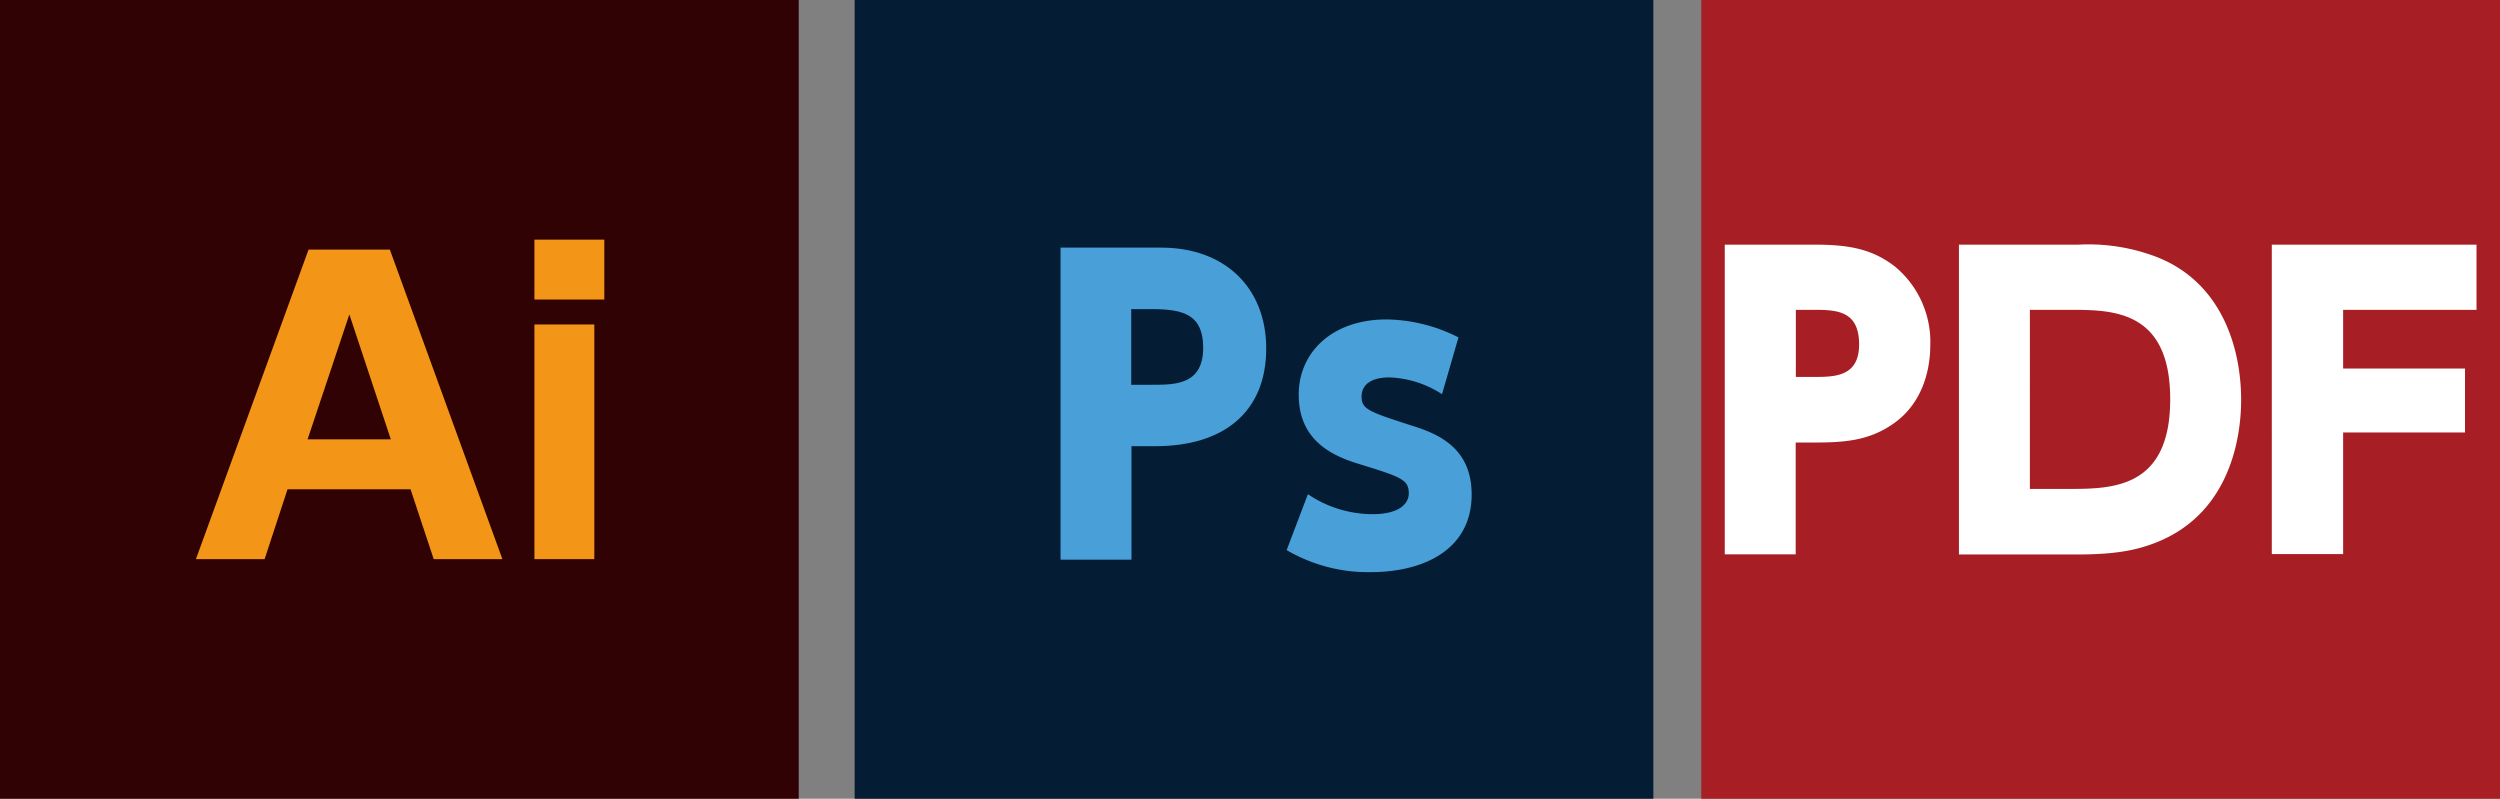 <svg xmlns="http://www.w3.org/2000/svg" width="110.42mm" height="35.28mm" viewBox="0 0 313 100"><rect x="0" y="0" width="313" height="100" fill="#808080" stroke="none"/><defs><style>.cls-1{fill:#300204;}.cls-2{fill:#f39618;}.cls-3{fill:#041d34;}.cls-4{fill:#49a0d9;}.cls-5{fill:#a71f24;}.cls-6{fill:#fff;}</style></defs><g id="レイヤー_2" data-name="レイヤー 2"><g id="レイヤー_1-2" data-name="レイヤー 1"><rect class="cls-1" width="100" height="100"/><path class="cls-2" d="M36,61.25,33.13,70h-8.6l14.1-38.75H48.81L62.9,70H54.3l-2.9-8.75ZM48.93,55,43.74,39.36,38.51,55Z"/><path class="cls-2" d="M75.66,37.5H66.91V30h8.75ZM74.41,70h-7.5V40.62h7.5Z"/><rect class="cls-3" x="107" width="100" height="100"/><path class="cls-4" d="M145.39,31c7.94,0,13.14,5,13.14,12.63,0,7.93-5.3,12.23-13.87,12.23h-3V70.07h-8.88V31Zm-1.13,17.17c2.88,0,6.38,0,6.38-4.64,0-4.12-2.45-4.83-6.38-4.83h-2.63v9.47Z"/><path class="cls-4" d="M180.54,49.35a12.83,12.83,0,0,0-6.61-2.1c-2.11,0-3.46.8-3.46,2.4s.9,1.9,6.52,3.71c3.5,1.1,7.26,3,7.26,8.56,0,6.8-5.86,9.71-12.68,9.71a20.19,20.19,0,0,1-10.48-2.76l2.66-7a14.46,14.46,0,0,0,8.12,2.5c3.36,0,4.51-1.35,4.51-2.6,0-1.76-1-2.06-6.31-3.71-4-1.2-7.47-3.4-7.47-8.66s4.16-9.41,11-9.41a20.43,20.43,0,0,1,9,2.25Z"/><rect class="cls-5" x="213" width="100" height="100"/><path class="cls-6" d="M227.31,30.63c4.37,0,7.2.62,9.94,2.74a12.24,12.24,0,0,1,4.42,9.89c0,2.4-.63,6.86-4.42,9.64-3.12,2.26-6.19,2.5-10.08,2.5h-2.35v14h-8.88V30.63ZM227,47.19c2.68,0,5.76,0,5.76-4.08,0-4.27-2.88-4.32-5.76-4.32h-2.16v8.4Z"/><path class="cls-6" d="M245.26,30.63h14.93a23.83,23.83,0,0,1,9.56,1.44c8.4,3.12,10.84,11.47,10.84,18,0,3.17-.62,14-10.8,17.91-2.83,1.1-5.71,1.44-9.93,1.44h-14.6Zm8.88,30.58h4.71c5.57,0,12.86,0,12.86-11.23s-7.29-11.19-12.62-11.19h-4.95Z"/><path class="cls-6" d="M308.62,46.14v8H293.36V69.37h-8.93V30.63h25.63v8.16h-16.7v7.35Z"/></g></g></svg>
